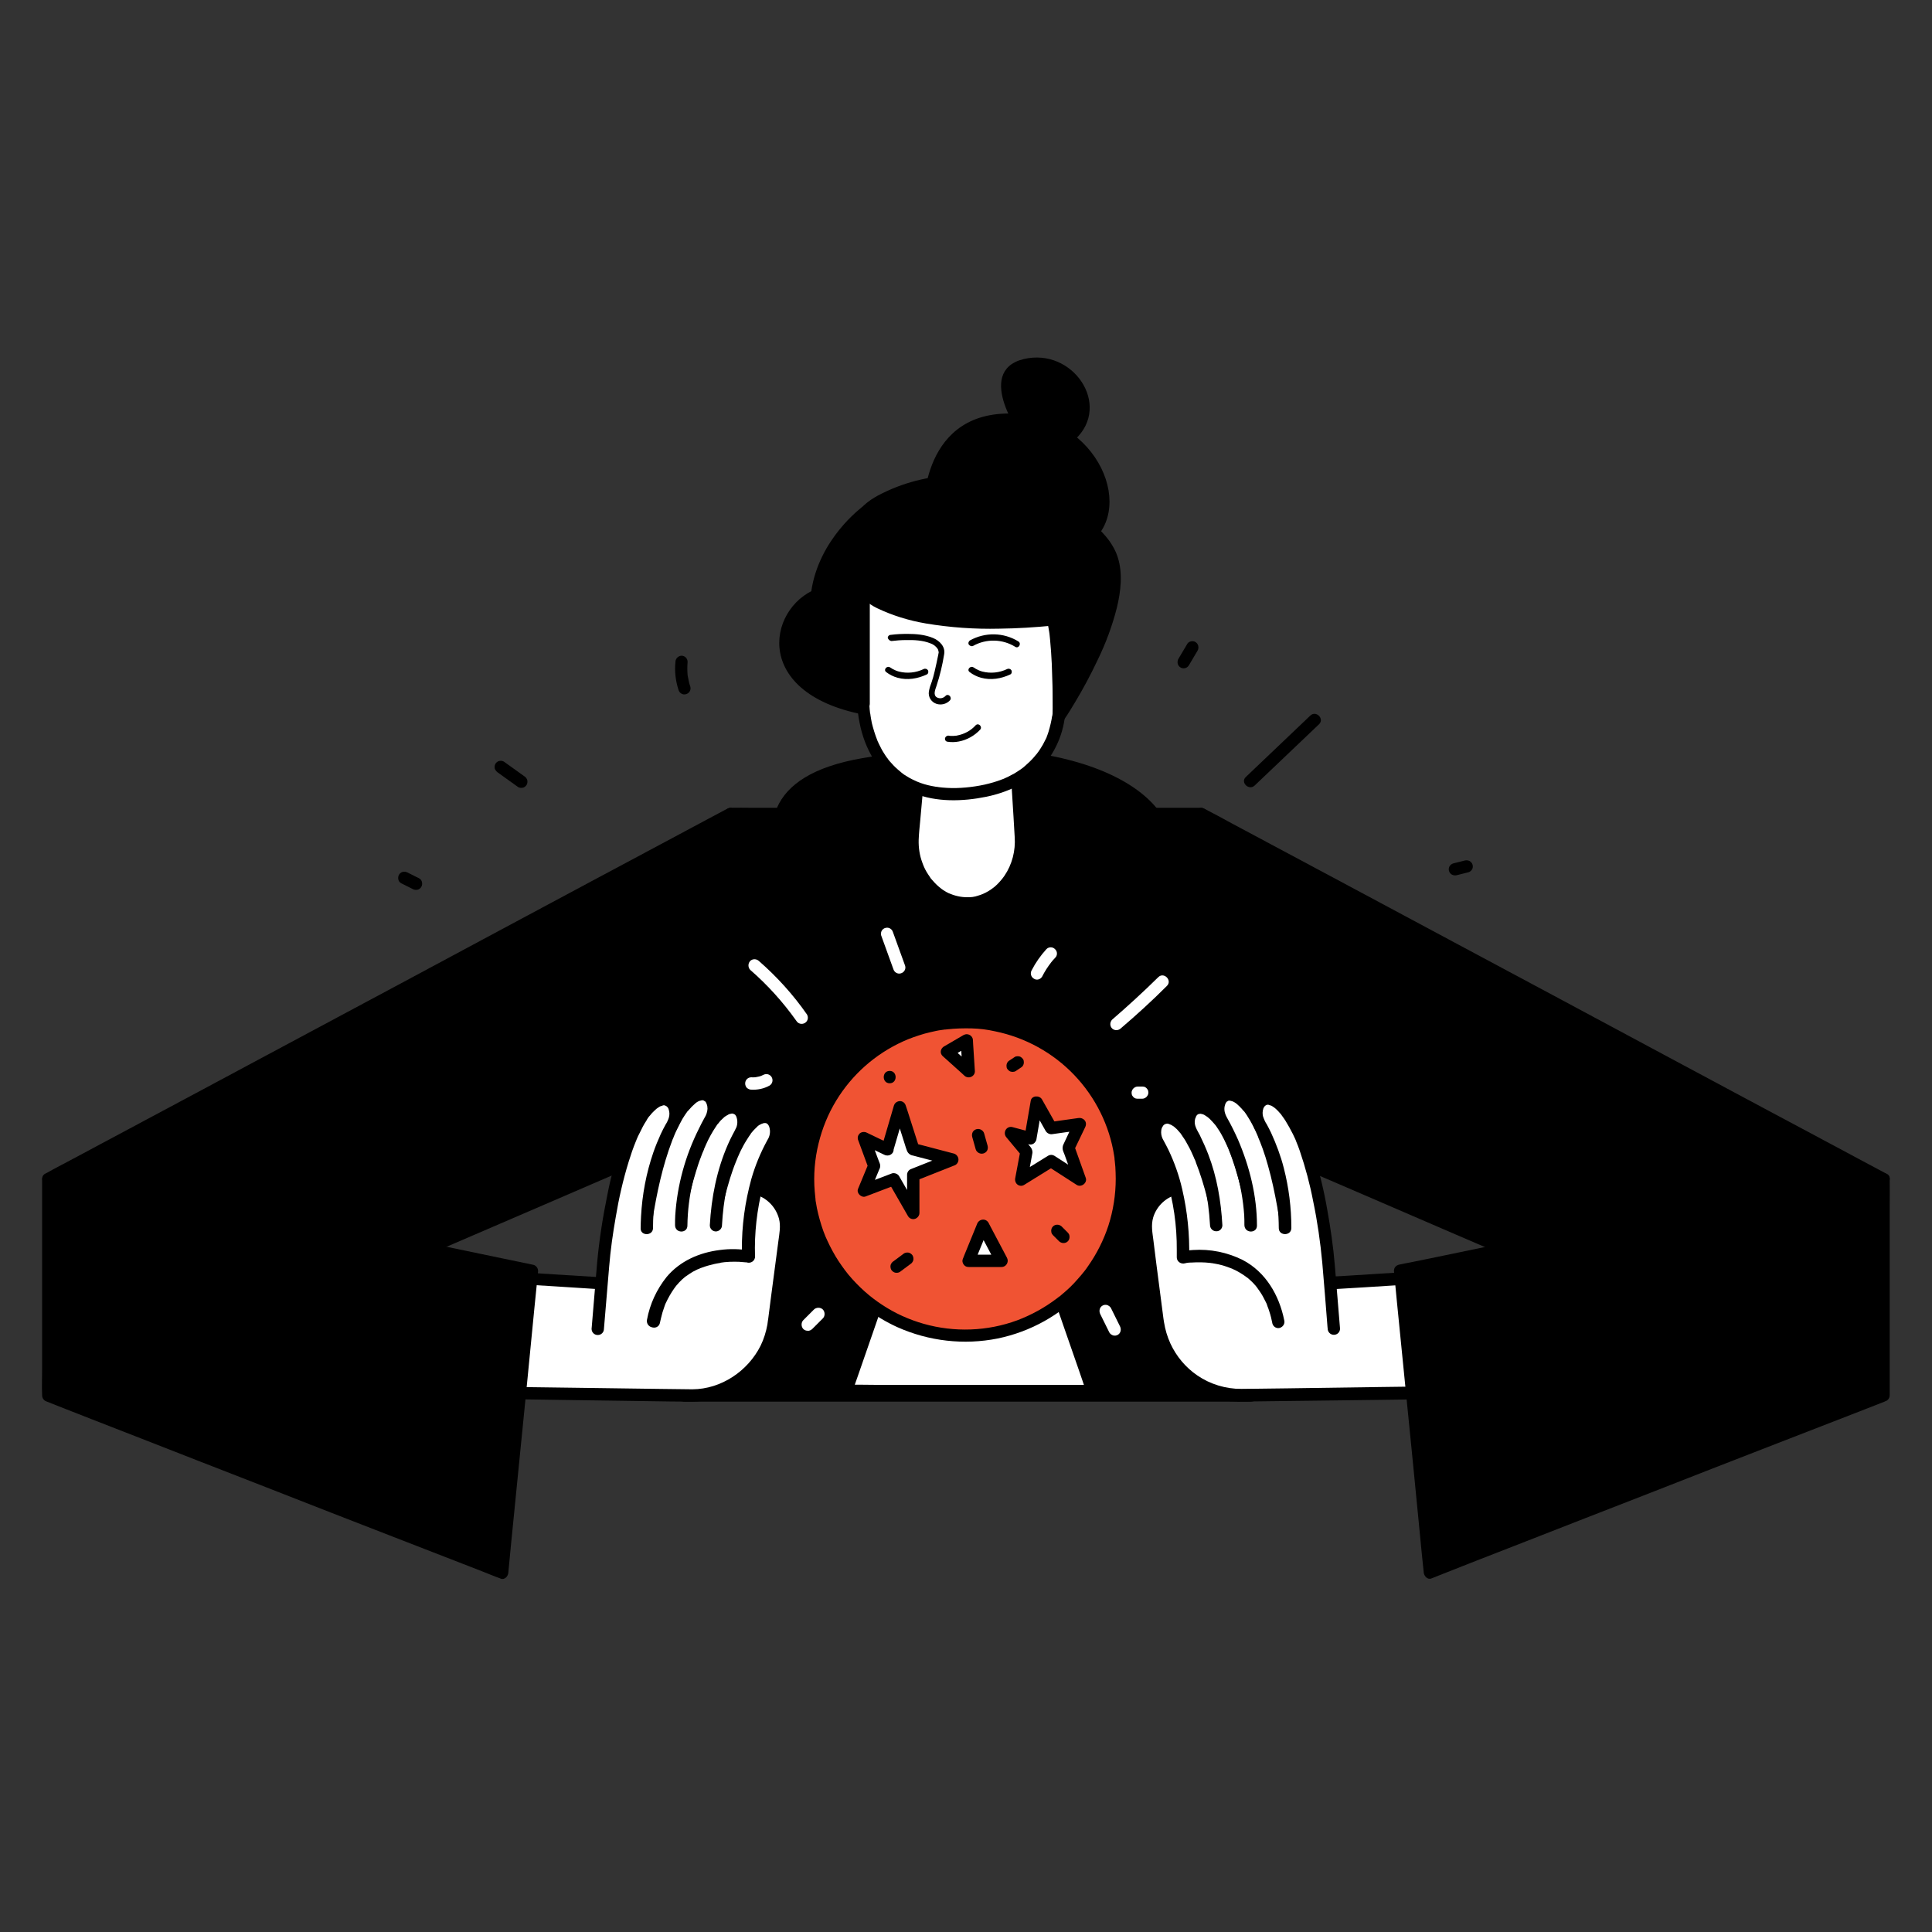 <?xml version="1.0" encoding="UTF-8"?> <svg xmlns="http://www.w3.org/2000/svg" xmlns:xlink="http://www.w3.org/1999/xlink" version="1.1" id="Layer_1" x="0px" y="0px" viewBox="0 0 1000 1000" style="enable-background:new 0 0 1000 1000;" xml:space="preserve"><rect x="0" y="0" width="1000" height="1000" fill="#333333" stroke="none"/> <style type="text/css"> .st0{stroke:#000000;stroke-width:2.131;stroke-miterlimit:10;} .st1{fill:#FFFFFF;} .st2{fill:#F05333;} </style> <path class="st0" d="M446.9,263.3c0,0-22.3,16.3-26,43.4c-24,11.7-29.8,57,38.4,63.9c9.1-73,0.5-100.7,0.5-100.7"></path> <path class="st0" d="M444.2,505.4c0,0-99.4-94.3,2.2-111.9s164.2,13.9,159.1,50.1s-69.2,73-69.2,73"></path> <path d="M631.3,719.6H354.3l24-298.4h243.5L631.3,719.6z"></path> <path d="M631.3,716.4H365.5c-3.6,0-7.2-0.2-10.8,0c-0.2,0-0.3,0-0.5,0l3.2,3.2l0.6-8l1.7-21.7l2.6-32.1l3.1-39.2l3.5-42.9l3.5-43.3 l3.2-40.3l2.7-34.1l2-24.5c0.3-3.9,0.7-7.8,0.9-11.7c0-0.2,0-0.3,0-0.5l-3.2,3.2h233.6c3.2,0,6.4,0.2,9.5,0c0.1,0,0.3,0,0.4,0 l-3.2-3.2l0.3,8l0.7,21.6l1,32.2l1.3,39l1.4,43l1.4,43.2l1.3,40.5l1.1,34l0.8,24.6c0.1,3.9,0.2,7.7,0.4,11.6c0,0.2,0,0.3,0,0.5 c0.1,4.1,6.5,4.1,6.4,0l-0.3-8l-0.7-21.6l-1-32.2l-1.3-39l-1.4-43l-1.4-43.2l-1.3-40.5l-1.1-34l-0.8-24.6c-0.1-3.9-0.2-7.7-0.4-11.6 c0-0.2,0-0.3,0-0.5c0-1.8-1.4-3.2-3.2-3.2H388.2c-3.2,0-6.4-0.1-9.5,0c-0.1,0-0.3,0-0.4,0c-1.7,0-3.2,1.4-3.2,3.2l-0.6,8l-1.7,21.7 l-2.6,32.1l-3.1,39.2l-3.5,42.9l-3.5,43.3l-3.2,40.3L354,683l-2,24.5c-0.3,3.9-0.7,7.8-0.9,11.7c0,0.2,0,0.3,0,0.5 c0,1.8,1.4,3.2,3.2,3.2h265.8c3.6,0,7.2,0.1,10.8,0c0.2,0,0.3,0,0.5,0C635.5,722.8,635.5,716.4,631.3,716.4L631.3,716.4z"></path> <path class="st1" d="M500.5,467.6c-16.7,0-29.7-16.4-28-35.3l3.2-35.1h50.6l2.2,36.1C529.7,451.9,516.8,467.6,500.5,467.6 L500.5,467.6z"></path> <path d="M500.5,464.4c-3.3,0-6.5-0.8-9.5-2.1c-0.8-0.4-1.6-0.8-2.3-1.3c-0.4-0.2-0.8-0.5-1.2-0.8c-0.2-0.1-0.3-0.2-0.5-0.4 c-0.1-0.1-0.8-0.6-0.4-0.3c-1.4-1.1-2.7-2.4-3.9-3.8c-0.2-0.2-0.8-0.9-0.8-0.9c0,0-0.5-0.6-0.6-0.9c-0.6-0.9-1.2-1.7-1.7-2.6 c-0.9-1.5-1.6-3.1-2.2-4.8c-1.4-3.7-2-7.7-1.9-11.7c0.1-3.3,0.5-6.7,0.8-10l1.5-16.6l1-11l-3.2,3.2h50.6l-3.2-3.2l1.6,25.7 c0.2,3.4,0.4,6.9,0.6,10.3c0.5,7.1-1.3,14.2-5.3,20.1c-1.1,1.6-2.4,3.1-3.8,4.5c-0.4,0.4-0.8,0.7-1.2,1.1c-0.2,0.1-0.3,0.3-0.5,0.4 c-0.1,0.1-0.2,0.2-0.4,0.3c0.2-0.1,0.2-0.1,0,0c-0.8,0.6-1.6,1.2-2.5,1.7c-1.7,1-3.5,1.8-5.3,2.3 C504.5,464.2,502.5,464.5,500.5,464.4c-4.1,0-4.1,6.4,0,6.4c8.4-0.1,16.4-3.8,22-10.1c5.8-6.6,9.1-15.1,9.3-23.9 c0.1-3.6-0.3-7.3-0.5-10.9l-1-17.1l-0.7-11.5c0-1.8-1.4-3.2-3.2-3.2h-50.6c-1.7,0-3.2,1.4-3.2,3.2l-2.4,26.8 c-0.3,3.4-0.7,6.8-0.9,10.1c-0.4,8.8,2.3,17.5,7.7,24.5c5.6,7.3,14.2,12.1,23.6,12.1C504.6,470.8,504.6,464.4,500.5,464.4 L500.5,464.4z"></path> <path class="st1" d="M710.7,562.2L899.6,651l-214,13.4c0,0,0,0,0,0l-31.9-60.6c0,0,0,0,0,0l-45.1,11.4c-11,2.8-17.7,13.8-15.1,24.9 v0l5.8,44.3c2.8,21.3,20.7,37.4,42.2,37.9l325.5-4.4l0,0l0.1-98.9L725,494.1"></path> <path d="M709.1,564.9l18.9,8.9l45,21.1l54.7,25.7l47,22.1l15.6,7.3c2.4,1.1,4.9,2.5,7.4,3.5c0.1,0,0.2,0.1,0.3,0.1l1.6-6l-21.3,1.3 l-51.1,3.2l-61.8,3.9l-53.5,3.4l-17.6,1.1c-2.8,0.2-5.7,0.1-8.4,0.5c-0.1,0-0.3,0-0.4,0l1.6,0.4l0,0l1.1,1.1L678,643l-17-32.4 c-1.4-2.7-2.7-5.5-4.3-8.1c-1.8-3-5.2-1.5-7.9-0.8l-33.8,8.5c-3.3,0.7-6.6,1.6-9.8,2.6c-9.1,3.5-15.2,12.2-15.4,21.9 c0,1,0,2.1,0.2,3.1c0.1,0.6,0.2,1.3,0.3,1.9c0.2,0.9,0.2,1.6,0.1,0.2c0,0.3,0.1,0.5,0.1,0.8l0.7,5l2.3,17.6l2.2,16.8 c0.6,4.6,1.2,9.2,2.7,13.7c6.1,17.6,22.1,30,40.6,31.5c2.7,0.2,5.3,0.1,8,0.1l16-0.2l24.7-0.3l31.5-0.4l36-0.5l38.5-0.5l39.3-0.5 l37.6-0.5l34.1-0.5l28.6-0.4l21.1-0.3l11.4-0.2c0.5,0,2.5,0.2,0.6-0.1c2,0.3,4-0.8,4-3.1l0-33.5l0.1-53.2l0-12.2 c0-1.1-0.6-2.2-1.6-2.8l-6.5-3.3l-17.6-9.1l-26-13.4L886.8,574L852,556l-35.2-18.2L784.1,521l-27.7-14.3l-19.9-10.3 c-3.1-1.6-6.3-3.3-9.4-4.9c-0.1-0.1-0.3-0.1-0.4-0.2c-3.7-1.9-6.9,3.6-3.2,5.5l6.5,3.3l17.6,9.1l26,13.4l31.8,16.4l34.9,18 l35.2,18.2l32.7,16.8l27.7,14.3l19.9,10.3c3.1,1.6,6.2,3.5,9.4,4.9c0.1,0.1,0.3,0.1,0.4,0.2l-1.6-2.8l0,33.5l-0.1,53.2l0,12.2l4-3.1 c-1.7-0.2-3.5-0.2-5.2-0.1l-12.3,0.2l-43.8,0.6l-60.7,0.8l-67.1,0.9l-63.2,0.8l-48.9,0.7l-24.2,0.3c-8.1,0-16.1-2.4-22.8-7 c-6-4.1-10.8-9.8-13.9-16.5c-1.6-3.5-2.7-7.2-3.3-11c-0.1-0.2-0.1-0.4-0.1-0.6c-0.1-0.4-0.1-0.8-0.2-1.3l-3.7-28.5L597,642 c-0.5-4-1.3-7.8-0.1-11.9c1.8-5.9,6.7-10.5,12.7-11.9c2.9-0.7,5.8-1.5,8.6-2.2l30-7.6l6.3-1.6l-2.5-0.3l0,0l-1.1-1.1l11.5,21.8 l17.4,33.1l2.3,4.3c0.6,1.1,1,2.2,2.3,2.7c1.2,0.3,2.4,0.3,3.7,0.1l18.3-1.1l31.5-2l39.2-2.5l41.1-2.6l37.8-2.4l28.8-1.8 c4.7-0.3,9.5-0.5,14.2-0.9c0.2,0,0.4,0,0.6,0c2.9-0.2,4.7-4.5,1.6-6l-18.9-8.9l-45-21.1l-54.7-25.7l-47-22.1 c-7.7-3.6-15.3-7.3-23-10.8c-0.1,0-0.2-0.1-0.3-0.1c-1.5-0.8-3.5-0.3-4.4,1.1C707.1,562.1,707.6,564,709.1,564.9L709.1,564.9z"></path> <path d="M621.7,421.3L975,610.4l-100.2,77.3L553.1,549.1"></path> <path d="M620.1,424l9.4,5l25.8,13.8l38,20.3l46.3,24.8l50.9,27.3l51.2,27.4l47.8,25.6l40.4,21.6l29,15.5c4.6,2.4,9.1,5.2,13.8,7.4 c0.2,0.1,0.4,0.2,0.6,0.3v-5.5l-34,26.2l-53.8,41.5l-12.4,9.6h3.2l-8.6-3.7l-23.4-10.1l-34.6-14.9L767.6,638l-46.2-19.9L674.6,598 l-43.5-18.7l-36.8-15.8L567.9,552c-4.2-1.8-8.4-3.6-12.6-5.4c-0.2-0.1-0.4-0.2-0.5-0.2c-1.5-0.8-3.4-0.3-4.4,1.1 c-0.8,1.3-0.4,3.7,1.1,4.4l8.6,3.7l23.4,10.1l34.6,14.9l42.2,18.2l46.2,19.9l46.8,20.2l43.5,18.7l36.8,15.8l26.5,11.4 c4.2,1.8,8.4,3.6,12.6,5.4c0.2,0.1,0.4,0.2,0.5,0.2c1,0.6,2.2,0.6,3.2,0l34-26.2l53.8-41.5l12.4-9.6c1.8-1.4,2.3-4.3,0-5.5l-9.4-5 l-25.8-13.8l-38-20.3l-46.3-24.8l-50.9-27.3l-51.2-27.4l-47.8-25.6l-40.4-21.6l-29-15.5c-4.6-2.5-9.1-5-13.8-7.4 c-0.2-0.1-0.4-0.2-0.6-0.3C619.7,416.6,616.5,422.1,620.1,424L620.1,424z"></path> <path class="st1" d="M661.6,684.1c-8.3-41.4-49.2-33.4-49.2-33.4c0.3-14.2-1.3-38.7-12.9-59.1c-1.4-2.4-1.9-5.3-1.3-8 c2.7-11.1,21.1-8,32.2,46.5"></path> <path d="M664.7,683.3c-2.6-12.9-9.6-25-21.6-31.2c-7.9-3.9-16.7-5.7-25.6-5.1c-2,0.1-4,0.3-6,0.7l4,3.1c0.3-11.9-0.9-23.7-3.6-35.3 c-1.6-7-4-13.8-7.1-20.3c-0.8-1.6-1.6-3.2-2.5-4.8c-0.8-1.3-1.3-2.8-1.3-4.3c0-0.8,0.1-1.6,0.4-2.3c0.1-0.2,0.1-0.4,0.2-0.5 c0.1-0.3-0.4,0.8,0,0.1c0.2-0.3,0.4-0.6,0.6-1c0.4-0.6-0.5,0.5-0.1,0.2c0.1-0.1,0.2-0.3,0.4-0.4c0.1-0.1,0.2-0.2,0.4-0.3 c0.3-0.3-0.5,0.4-0.4,0.3c0.1,0,0.2-0.1,0.2-0.2c0.1-0.1,0.3-0.2,0.4-0.2c0.6-0.3,0.1,0-0.2,0.1c0.3-0.1,0.7-0.2,1-0.3 c0.3-0.1-1,0-0.3,0c0.2,0,0.4,0,0.5,0c0.2,0,0.3,0,0.5,0c-0.1,0-1-0.2-0.5-0.1c0.1,0,0.2,0,0.3,0.1c0.4,0.1,0.8,0.2,1.2,0.4 c0.6,0.2-0.8-0.4,0,0c0.2,0.1,0.4,0.2,0.7,0.3c0.4,0.3,0.9,0.5,1.3,0.8c0.7,0.5-0.5-0.5,0.1,0.1c0.2,0.2,0.5,0.4,0.7,0.6 c0.5,0.4,1,0.9,1.4,1.4c0.5,0.5,0.9,1.1,1.4,1.6c0.1,0.1,0.5,0.6,0.1,0.2c-0.3-0.4,0.1,0.1,0.1,0.2c0.3,0.3,0.5,0.7,0.7,1 c1.1,1.5,2.1,3.2,2.9,4.8c1.1,1.9,2,3.9,2.9,6c0.1,0.3,0.2,0.5,0.3,0.8c0.1,0.3,0,0,0-0.1c0.1,0.1,0.1,0.3,0.2,0.4 c0.3,0.6,0.5,1.2,0.7,1.9c0.5,1.3,1,2.6,1.5,4c2.2,6.3,4,12.7,5.4,19.2c0.4,1.9,0.8,3.8,1.2,5.7c0.5,1.7,2.2,2.7,3.9,2.2 c1.7-0.5,2.7-2.2,2.2-3.9c-2.6-12.7-5.9-25.5-11.7-37.1c-2.9-5.7-6.8-12.3-12.7-15.4c-3.9-2.1-8.8-2-11.7,1.6c-2.4,3-3.2,7-2.3,10.7 c0.5,1.9,1.3,3.7,2.3,5.4c0.9,1.6,1.7,3.3,2.5,5c1.5,3.3,2.8,6.6,3.9,10.1c3.8,12.2,5.6,24.9,5.5,37.7c0,1.2,0,2.4,0,3.6 c0,1.8,1.5,3.2,3.3,3.2c0.3,0,0.5,0,0.8-0.1c0.4-0.1,0.7-0.1,1.1-0.2c0.3,0-1,0.1-0.2,0c0.2,0,0.5-0.1,0.7-0.1 c0.6-0.1,1.1-0.1,1.7-0.1c3.3-0.2,6.7-0.2,10,0.2c0.2,0,0.5,0.1,0.7,0.1c0.4,0.1-0.8-0.1,0.1,0c0.6,0.1,1.1,0.2,1.7,0.3 c1.1,0.2,2.2,0.4,3.2,0.7c1.1,0.3,2.1,0.6,3.2,1c0.5,0.2,1,0.4,1.6,0.6c0.3,0.1,0.5,0.2,0.8,0.3c0.4,0.2-0.6-0.3-0.2-0.1 c0.2,0.1,0.4,0.2,0.6,0.3c2.3,1,4.4,2.3,6.4,3.7c0.2,0.2,0.5,0.4,0.7,0.5c-0.6-0.4,0.1,0.1,0.3,0.2c0.5,0.4,1,0.9,1.5,1.3 c1,0.9,2,1.9,2.9,3c0.2,0.3,0.5,0.6,0.7,0.9c0.1,0.1,0.2,0.3,0.3,0.4c-0.5-0.6,0.1,0.1,0.1,0.2c0.5,0.6,0.9,1.3,1.4,2 c1,1.5,1.8,3.1,2.6,4.7c0.2,0.4,0.4,0.8,0.6,1.2c0.2,0.5-0.2-0.4,0,0.1c0.1,0.3,0.2,0.6,0.3,0.9c0.4,0.9,0.7,1.9,1,2.8 c0.7,2.1,1.2,4.2,1.6,6.3c0.5,1.7,2.2,2.7,3.9,2.2C664.2,686.7,665.2,685,664.7,683.3L664.7,683.3z"></path> <path class="st1" d="M629.5,634.2c-0.8-14-3.8-32.1-12.7-47.8c-1.4-2.4-1.9-5.3-1.3-8c2.7-11.1,21.1-8,32.2,46.5"></path> <path d="M632.7,634.2c-0.7-12.5-2.8-25-7.3-36.7c-1.3-3.4-2.8-6.7-4.4-10c-1.3-2.5-3.1-5-2.5-7.9c0.1-0.5,0.2-0.9,0.4-1.3 c0.2-0.6,0.4-0.3-0.1,0.2c0.1-0.2,0.2-0.3,0.2-0.5c0.1-0.3,0.3-0.5,0.5-0.8c0.4-0.6-0.6,0.6-0.1,0.2c0.1-0.1,0.2-0.2,0.3-0.4 c0.1-0.1,0.2-0.2,0.4-0.3c0.4-0.4-0.8,0.5-0.2,0.2c0.3-0.1,0.6-0.3,0.8-0.5c-0.4,0.5-0.9,0.3-0.3,0.2c0.2,0,0.3-0.1,0.5-0.1 c0.1,0,0.3,0,0.4-0.1c-0.6,0.4-0.9,0.1-0.5,0.1c0.1,0,0.2,0,0.3,0c0.2,0,0.3,0,0.5,0c0.6,0,0.4,0.3-0.3-0.1c0.4,0.1,0.7,0.2,1.1,0.3 c0.2,0.1,0.4,0.1,0.6,0.2c0.6,0.2-0.8-0.4-0.2-0.1c0.4,0.2,0.8,0.4,1.2,0.7c0.2,0.1,0.4,0.3,0.6,0.4c0.1,0.1,0.2,0.2,0.3,0.2 c0.5,0.4-0.3-0.1-0.2-0.2c0,0,1.2,1,1.3,1.1c0.9,0.9,1.8,1.8,2.6,2.8c0.5,0.7-0.3-0.4,0.2,0.2c0.2,0.3,0.5,0.6,0.7,0.9 c0.5,0.7,0.9,1.4,1.4,2.1c1,1.5,1.8,3.1,2.7,4.8c0.5,1,1,2.1,1.5,3.2c0.3,0.6,0.5,1.2,0.8,1.8c-0.3-0.6,0.1,0.3,0.1,0.3 c0.1,0.3,0.2,0.6,0.3,0.8c1.1,2.7,2,5.4,2.9,8.2c2.2,7.1,4.1,14.3,5.5,21.6c0.5,1.7,2.2,2.7,3.9,2.2c1.7-0.5,2.7-2.2,2.2-3.9 c0,0,0,0,0,0c-2.5-12.1-5.6-24.1-10.8-35.3c-2.8-6-6.4-12.2-11.9-16.2c-3.2-2.4-7.8-3.5-11.4-1.2c-1.8,1.2-3.1,2.9-3.8,4.9 c-0.7,1.8-1,3.6-0.8,5.5c0.3,4,2.5,7.2,4.2,10.6c6.4,13,9.2,27.6,10,41.8c0,1.7,1.4,3.2,3.2,3.2 C631.3,637.4,632.7,635.9,632.7,634.2L632.7,634.2z"></path> <path class="st1" d="M647.4,634.4c0-16.3-4.7-36.1-15.3-54.6c-1.4-2.4-1.9-5.3-1.3-8c2.9-11.9,23.7-7.6,34.3,58.4"></path> <path d="M650.6,634.4c0-15.3-3.8-30.5-9.8-44.5c-1.7-3.8-3.5-7.5-5.6-11.2c-1.3-2.3-1.9-4.5-1.1-6.9c0.1-0.2,0.1-0.3,0.2-0.5 c0.1-0.5-0.4,0.7-0.2,0.4c0-0.1,0.1-0.2,0.1-0.3c0.2-0.3,0.3-0.6,0.5-0.9c0.4-0.6-0.4,0.4-0.1,0.2c0.1-0.1,0.2-0.3,0.3-0.4 c0.1-0.1,0.2-0.2,0.3-0.3c0.5-0.5-0.7,0.4-0.2,0.2c0.3-0.1,0.6-0.3,0.8-0.5c-0.1,0.1-0.9,0.3-0.2,0.1c0.2,0,0.3-0.1,0.5-0.1 c0.9-0.2,1.5-1,1.3-1.9c-0.2-0.9-1-1.5-1.9-1.3s-1.5,1-1.3,1.9c0.1,0.8,0.8,1.3,1.6,1.3c0.2,0,0.3,0,0.5,0c0.2,0,0.3,0,0.5,0 c0.8,0-0.7-0.2-0.2,0c0.4,0.1,0.8,0.2,1.2,0.3c0.2,0.1,0.9,0.3,0.2,0.1c-0.7-0.3,0.1,0.1,0.3,0.1c0.4,0.2,0.8,0.4,1.2,0.7 c0.2,0.1,0.4,0.3,0.7,0.5c0.4,0.3-0.2-0.1-0.3-0.2c0,0.1,0.3,0.2,0.4,0.3c0.9,0.8,1.8,1.7,2.6,2.6c0.2,0.3,0.4,0.5,0.7,0.8 c0.1,0.1,0.2,0.3,0.4,0.4c0.3,0.3-0.5-0.6,0,0c0.5,0.6,0.9,1.3,1.4,2c2.2,3.4,4.1,7,5.6,10.7c0.1,0.1,0.1,0.2,0.1,0.3 c0.1,0.2,0.2,0.5,0.3,0.8c0.3,0.6,0.5,1.3,0.8,1.9c0.5,1.2,0.9,2.5,1.4,3.7c1,2.8,1.9,5.7,2.7,8.6c2,7,3.5,14.2,4.8,21.4 c0.4,2.1,0.7,4.2,1.1,6.2c0.3,1.7,2.4,2.7,3.9,2.2c1.7-0.5,2.7-2.2,2.2-3.9c-2.3-14-5.2-28-10.4-41.2c-2.9-7.2-6.4-15-12.2-20.4 c-3.4-3.2-8.3-5.7-12.9-3.5c-1.7,0.8-3.1,2.2-3.9,3.8c-0.5,1-0.9,2.1-1.2,3.2c-0.5,2.2-0.4,4.5,0.2,6.6c0.7,2.1,1.7,4.2,2.9,6.1 c7.6,13.9,12.1,29.4,13.2,45.2c0.1,1.7,0.1,3.4,0.1,5.1C644.2,638.5,650.6,638.5,650.6,634.4L650.6,634.4z"></path> <path class="st1" d="M665.2,635.6c0-13-2.2-34.3-13.3-53.8c-1.4-2.4-1.9-5.2-1.3-7.9c3.1-13.2,27.9-7,37.1,79.2l2.9,34.6"></path> <path d="M668.4,635.6c0-10.5-1.3-20.9-3.9-31c-1.6-6.3-3.9-12.4-6.6-18.3c-0.7-1.4-1.4-2.9-2.2-4.3c-0.9-1.3-1.5-2.8-2-4.3 c-0.3-1.3-0.2-2.7,0.2-3.9c0-0.1,0.1-0.2,0.1-0.3c0.2-0.6-0.3,0.7-0.2,0.4c0.1-0.2,0.2-0.5,0.4-0.7c0.1-0.2,0.2-0.4,0.3-0.5 c0.3-0.6-0.7,0.7,0,0c0.1-0.1,0.3-0.3,0.4-0.4c0.6-0.6-0.7,0.4,0,0c0.2-0.1,0.3-0.2,0.5-0.3c0.7-0.4-0.9,0.2-0.1,0 c0.2-0.1,0.4-0.1,0.6-0.2c0.7-0.2-1,0-0.1,0c0.2,0,0.5,0,0.7,0c0.9,0-0.8-0.2,0,0c0.5,0.2,1,0.4,1.6,0.5c-0.8-0.1-0.7-0.3-0.3-0.1 c0.1,0.1,0.3,0.1,0.4,0.2c0.3,0.2,0.6,0.3,0.8,0.5c0.3,0.2,0.6,0.4,0.9,0.6c0.5,0.4-0.7-0.6-0.2-0.1c0.2,0.1,0.3,0.3,0.5,0.4 c0.6,0.5,1.2,1.1,1.8,1.8c0.3,0.3,0.6,0.7,0.9,1c0.1,0.2,0.3,0.3,0.4,0.5c0.1,0.1,0.1,0.2,0.2,0.3c0.4,0.5-0.4-0.6-0.1-0.1 c0.7,0.9,1.3,1.8,1.9,2.7c1.4,2.3,2.7,4.6,3.9,7c0.3,0.6,0.6,1.3,0.9,1.9c0.2,0.4,0.3,0.7,0.5,1.1c0.1,0.2,0.3,0.7,0,0 c0.1,0.3,0.2,0.6,0.3,0.8c0.7,1.6,1.3,3.3,1.9,5c2.9,8.5,5.2,17.1,6.9,26c2.2,10.5,3.7,21.1,4.7,31.7c1,11.1,1.8,22.1,2.7,33.2 l0.1,1c0,1.7,1.4,3.2,3.2,3.2c1.8,0,3.2-1.4,3.2-3.2l-2.7-32.8c-0.8-9.6-2.2-19.2-3.9-28.7c-1.7-9.8-4-19.4-7-28.9 c-2-6.5-4.7-12.8-8-18.7c-2-3.8-4.8-7.1-8-9.9c-2.4-1.9-5.3-3.5-8.5-3.2c-2.9,0.3-5.5,1.9-6.9,4.5c-1.2,2.1-1.7,4.5-1.6,7 c0.3,3.7,2.1,6.6,3.7,9.8c1.5,2.9,2.9,6,4.1,9.1c4,10.7,6.3,22,6.9,33.4c0.1,2.2,0.2,4.3,0.2,6.5C662,639.8,668.4,639.8,668.4,635.6 L668.4,635.6z"></path> <path class="st1" d="M437.9,719.9l31.8-91.9h63.7l31.8,91.9H437.9z"></path> <path d="M441,720.8l3.2-9.1l7.6-21.9l9.2-26.6l8-23c1.3-3.7,2.8-7.4,3.9-11.2c0-0.1,0-0.1,0.1-0.2l-3.1,2.3h63.7l-3.1-2.3l3.2,9.1 l7.6,21.9l9.2,26.6l8,23l2.6,7.6c0.4,1.2,0.7,2.4,1.2,3.6c0,0,0,0.1,0.1,0.2l3.1-4H453.6c-5.2,0-10.3-0.2-15.5,0c-0.1,0-0.1,0-0.2,0 c-4.1,0-4.1,6.4,0,6.4h111.6c5.2,0,10.3,0.2,15.5,0c0.1,0,0.1,0,0.2,0c1.8,0,3.2-1.5,3.2-3.3c0-0.3,0-0.5-0.1-0.8l-3.2-9.1 l-7.6-21.9l-9.2-26.6l-8-23c-1.3-3.7-2.5-7.5-3.9-11.2c0-0.1,0-0.1-0.1-0.2c-0.4-1.4-1.7-2.3-3.1-2.3h-63.7c-1.4,0-2.7,1-3.1,2.3 l-3.2,9.1l-7.6,21.9l-9.2,26.6l-8,23c-1.3,3.7-2.8,7.4-3.9,11.2c0,0.1,0,0.1-0.1,0.2c-0.5,1.7,0.5,3.5,2.2,3.9 S440.5,722.5,441,720.8C441,720.8,441,720.8,441,720.8L441,720.8z"></path> <path d="M354.3,725.5h281.2c3.8,0,7.6,0.1,11.4,0c0.2,0,0.3,0,0.5,0c4.1,0,4.1-6.4,0-6.4H366.2c-3.8,0-7.6-0.1-11.4,0 c-0.2,0-0.3,0-0.5,0C350.2,719.1,350.2,725.5,354.3,725.5L354.3,725.5z"></path> <path class="st1" d="M447,364.3V304h101.2v60.2c0,0,2.8,42.2-48.5,46.4C447,414.9,447,364.3,447,364.3z"></path> <path d="M450.2,364.3V304l-3.2,3.2h97.1c1.3,0,2.6,0.1,4,0c0.1,0,0.1,0,0.2,0L545,304v42.5c0,5.8-0.1,11.6,0,17.5c0,0.6,0,1.1,0,1.7 c0,0.8,0,1.5-0.1,2.3c0,0.5-0.1,1-0.1,1.5c0,0.3-0.1,0.5-0.1,0.8c0,0.1,0,0.3-0.1,0.4c0,0.4,0.1-0.9,0-0.2c-0.4,2.8-1.1,5.6-1.9,8.3 c-0.3,0.8-0.5,1.6-0.8,2.3c-0.1,0.2-0.2,0.4-0.2,0.6c-0.2,0.5,0.3-0.7,0,0c-0.2,0.4-0.4,0.8-0.6,1.2c-0.8,1.7-1.7,3.3-2.7,4.8 c-0.5,0.8-1.1,1.6-1.7,2.4c-0.1,0.2-0.6,0.8-0.1,0.1c-0.2,0.2-0.3,0.4-0.5,0.6c-0.3,0.4-0.7,0.8-1,1.2c-1.4,1.6-3,3.1-4.6,4.5 c-0.2,0.2-0.4,0.3-0.6,0.5c-0.6,0.5,0.3-0.2-0.2,0.2c-0.5,0.4-1,0.7-1.5,1.1c-1,0.7-2,1.3-3.1,2c-1.1,0.6-2.3,1.2-3.4,1.8 c-0.6,0.3-1.2,0.5-1.8,0.8c-0.3,0.1,0.1,0,0.1,0c-0.2,0.1-0.4,0.1-0.5,0.2c-0.4,0.1-0.7,0.3-1.1,0.4c-2.8,1.1-5.7,1.9-8.7,2.6 c-3.2,0.7-6.5,1.2-9.8,1.5c-3.3,0.3-6.6,0.4-9.8,0.2c-1.5-0.1-3-0.2-4.4-0.4c-0.4,0,0.1,0,0.1,0c-0.2,0-0.4-0.1-0.6-0.1 c-0.3,0-0.6-0.1-0.9-0.1c-0.7-0.1-1.5-0.3-2.2-0.4c-2.5-0.5-4.9-1.2-7.3-2.2c-0.2-0.1-0.5-0.2-0.7-0.3c0.8,0.3-0.2-0.1-0.4-0.2 c-0.5-0.2-1-0.5-1.5-0.7c-1-0.5-2.1-1.1-3-1.7c-0.9-0.5-1.8-1.1-2.6-1.8c-0.1-0.1-0.9-0.7-0.2-0.2c-0.2-0.1-0.3-0.3-0.5-0.4 c-0.4-0.4-0.9-0.7-1.3-1.1c-1.5-1.3-2.9-2.8-4.2-4.3c-0.1-0.2-0.3-0.3-0.4-0.5c-0.1-0.1-0.6-0.7-0.2-0.3c0.3,0.4-0.2-0.2-0.2-0.3 c-0.2-0.2-0.3-0.4-0.5-0.6c-0.6-0.8-1.1-1.6-1.6-2.4c-1-1.5-1.8-3.2-2.6-4.8c-0.2-0.4-0.3-0.7-0.5-1.1c-0.1-0.2-0.2-0.4-0.3-0.6 c0.4,0.9,0.1,0.2,0-0.1c-0.3-0.8-0.6-1.6-0.9-2.4c-0.5-1.5-1-3-1.4-4.5c-0.4-1.3-0.7-2.7-0.9-4c-0.1-0.6-0.2-1.2-0.3-1.8 c0-0.3-0.1-0.6-0.1-0.8c0-0.1,0-0.3-0.1-0.4c-0.1-0.6,0.1,0.9,0,0.3c-0.2-1.5-0.3-3-0.4-4.5C450.2,364.7,450.2,364.5,450.2,364.3 c0-4.1-6.4-4.1-6.4,0c0.1,3.3,0.4,6.5,1.1,9.7c1.3,6.8,3.7,13.3,7.4,19.2c4.9,7.8,12.1,13.8,20.6,17.3c11.7,4.8,25.3,4.4,37.6,1.9 c10.7-2.2,21.1-6.9,28.6-15c8.1-9,12.6-20.6,12.4-32.7c-0.1-3.6,0-7.3,0-10.9V304c0-1.8-1.4-3.2-3.2-3.2h-88.7 c-4.1,0-8.2-0.1-12.3,0c-0.1,0-0.1,0-0.2,0c-1.8,0-3.2,1.4-3.2,3.2v60.2C443.8,368.4,450.2,368.4,450.2,364.3L450.2,364.3z"></path> <path d="M975,610.4v111.9l-235,91.6l-15.5-156.1l154.5-32"></path> <path d="M971.8,610.4v107.3c0,1.5-0.1,3,0,4.4c0,0.1,0,0.1,0,0.2l2.3-3.1l-6.3,2.5l-17,6.7l-25.4,9.9l-30.7,12l-33.9,13.2l-34,13.3 l-31.9,12.4l-26.8,10.4l-19.3,7.5c-3,1.2-6.2,2.3-9.2,3.6c-0.1,0.1-0.3,0.1-0.4,0.2l4,3.1l-1.5-15.6l-3.7-37.2l-4.5-45.2l-3.8-38.9 l-1.3-12.9c-0.2-2-0.3-4.1-0.6-6.1c0-0.1,0-0.2,0-0.3l-2.3,3.1l15.4-3.2l37-7.7l44.5-9.2l38.6-8c6.2-1.3,12.5-2.3,18.7-3.9 c0.1,0,0.2,0,0.3-0.1c1.7-0.5,2.7-2.2,2.2-3.9c-0.5-1.7-2.2-2.7-3.9-2.2l-15.4,3.2l-37,7.7l-44.5,9.2l-38.6,8l-12.7,2.6 c-2,0.4-4,0.7-6,1.2c-0.1,0-0.2,0-0.3,0.1c-1.4,0.4-2.3,1.6-2.3,3.1l1.5,15.6l3.7,37.2l4.5,45.2l3.8,38.9c0.6,6.3,1.2,12.6,1.9,18.9 c0,0.1,0,0.2,0,0.3c0.2,1.8,1.9,3.9,4,3.1l6.3-2.5l17-6.7l25.4-9.9l30.7-12l33.9-13.2l34-13.3l31.9-12.4l26.8-10.4l19.3-7.5 c3.1-1.2,6.1-2.4,9.2-3.6c0.1-0.1,0.3-0.1,0.4-0.2c1.4-0.4,2.3-1.7,2.3-3.1v-98.1c0-4.5,0.1-9.1,0-13.6c0-0.1,0-0.1,0-0.2 C978.2,606.3,971.8,606.3,971.8,610.4L971.8,610.4z"></path> <path class="st1" d="M289.3,562.2L100.4,651l214,13.4c0,0,0,0,0,0l31.9-60.6c0,0,0,0,0,0l45.1,11.4c11,2.8,17.7,13.8,15.1,24.9v0 l-5.8,44.3c-2.8,21.3-20.7,37.4-42.2,37.9L33,717.9l0,0L32.9,619L275,494.1"></path> <path d="M287.6,559.4l-18.9,8.9l-45,21.1l-54.7,25.7l-47,22.1l-15.6,7.3c-2.4,1.2-5,2.2-7.4,3.5c-0.1,0.1-0.2,0.1-0.3,0.1 c-3.1,1.5-1.3,5.8,1.6,6l9.8,0.6l25.8,1.6l36,2.3l41,2.6l40.2,2.5l33.9,2.1l21.9,1.4c1.6,0.1,3.2,0.3,4.8,0.3c2.1,0.1,3.2-1.3,4.1-3 l15-28.6l15.2-29l0.9-1.6l-1.1,1.1l0,0l-2.5,0.3c15,3.8,30,7.4,45,11.4c6.3,1.6,11.2,6.4,12.9,12.7c1,3.9,0.2,7.6-0.3,11.5 l-3.8,28.8l-1.5,11.7c-0.1,0.4-0.1,0.8-0.2,1.2c0,0.1,0,0.2,0,0.3c0.1-0.8-0.2,1-0.2,1.3c-0.7,3.8-1.8,7.4-3.5,10.9 c-6.6,13.2-20.4,22.5-35.3,22.6c-5.6,0-11.2-0.2-16.8-0.2l-44-0.6l-60.7-0.8l-66.9-0.9l-63-0.8l-48.9-0.7L34,714.7 c-0.6,0-1.2,0-1.8,0.1l4,3.1l0-33.5l-0.1-53.2l0-12.2l-1.6,2.8l6.5-3.3l17.6-9.1l26-13.4l31.8-16.4l34.9-18l35.2-18.2l32.7-16.8 l27.7-14.3l19.9-10.3c3.1-1.6,6.4-3.1,9.4-4.9c0.1-0.1,0.3-0.1,0.4-0.2c3.7-1.9,0.4-7.4-3.2-5.5l-6.5,3.3l-17.6,9.1l-26,13.4 l-31.8,16.4l-34.9,18l-35.2,18.2l-32.7,16.8l-27.7,14.3l-19.9,10.3c-3.1,1.6-6.4,3.1-9.4,4.9c-0.1,0.1-0.3,0.1-0.4,0.2 c-1,0.6-1.6,1.6-1.6,2.8l0,33.5l0.1,53.2l0,12.2c0,2.3,2,3.4,4,3.1c-1.8,0.3,0.2,0.1,0.7,0.1l4.4,0.1l16.6,0.2l25.1,0.3l31.7,0.4 l36.3,0.5l38.6,0.5l39.1,0.5l37.5,0.5l34,0.5l28.2,0.4l20.5,0.3l10.8,0.1c20.3,0.1,38.4-13,44.6-32.4c1.2-4.4,2.1-8.8,2.5-13.3 l4.5-34.5c0.2-1.5,0.4-3.1,0.6-4.6c0.2-1.2,0.1,0.2,0,0.2c0.4-0.1,0.5-3.1,0.6-3.5c0.1-1.2,0.1-2.4,0.1-3.6c-0.7-9.6-7-18-16.1-21.2 c-3.1-1.1-6.3-1.7-9.5-2.5l-17.8-4.5l-16-4c-2.7-0.7-5.8-2.1-7.6,1c-4.4,7.8-8.3,15.9-12.5,23.8l-16.2,30.9l-2.9,5.5l1.1-1.1l0,0 l1.6-0.4l-21.3-1.3l-51.1-3.2l-61.8-3.9l-53.5-3.4l-17.6-1.1c-2.8-0.2-5.6-0.6-8.4-0.5c-0.1,0-0.3,0-0.4,0l1.6,6l18.9-8.9l45-21.1 l54.7-25.7l47-22.1l15.6-7.3c2.5-1.2,5-2.2,7.4-3.5c0.1-0.1,0.2-0.1,0.3-0.1c1.5-0.9,2-2.8,1.1-4.4 C291.1,559.1,289.2,558.6,287.6,559.4L287.6,559.4z"></path> <path d="M378.3,421.3L25,610.4l100.2,77.3l321.7-138.5"></path> <path d="M376.6,418.5l-9.4,5l-25.8,13.8l-38,20.3l-46.3,24.8l-50.9,27.3l-51.2,27.4l-47.8,25.6l-40.4,21.6l-29,15.5 c-4.6,2.5-9.2,4.8-13.8,7.4c-0.2,0.1-0.4,0.2-0.6,0.3c-2.3,1.3-1.8,4.2,0,5.5l34,26.2l53.8,41.5l12.4,9.6c1,0.6,2.2,0.6,3.2,0 l8.6-3.7l23.4-10.1l34.6-14.9l42.2-18.2l46.2-19.9l46.8-20.2l43.5-18.7l36.8-15.8l26.5-11.4c4.2-1.8,8.5-3.4,12.6-5.4 c0.2-0.1,0.4-0.2,0.5-0.2c1.6-0.7,1.9-3,1.1-4.4c-0.9-1.6-2.8-1.8-4.4-1.1l-8.6,3.7l-23.4,10.1l-34.6,14.9l-42.2,18.2l-46.2,19.9 l-46.8,20.2L199.9,652l-36.8,15.8l-26.5,11.4c-4.2,1.8-8.5,3.4-12.6,5.4c-0.2,0.1-0.4,0.2-0.5,0.2h3.2l-34-26.2L39,617.2l-12.4-9.6 v5.5l9.4-5l25.8-13.8l38-20.3l46.3-24.8l50.9-27.3l51.2-27.4l47.8-25.6l40.4-21.6l29-15.5c4.6-2.5,9.2-4.8,13.8-7.4 c0.2-0.1,0.4-0.2,0.6-0.3C383.5,422.1,380.3,416.6,376.6,418.5L376.6,418.5z"></path> <path class="st1" d="M338.4,684.1c8.3-41.4,49.2-33.4,49.2-33.4c-0.3-14.2,1.3-38.7,12.9-59.1c1.4-2.4,1.9-5.3,1.3-8 c-2.7-11.1-21.1-8-32.2,46.5"></path> <path d="M341.5,685c0.4-1.9,0.9-3.8,1.4-5.7c0.3-0.8,0.5-1.6,0.8-2.4c0.1-0.4,0.3-0.8,0.4-1.2c0.1-0.2,0.2-0.4,0.2-0.6 c0.4-0.9-0.3,0.5,0.2-0.4c1.3-2.8,2.8-5.5,4.6-8c0.3-0.5,0-0.1,0,0c0.1-0.1,0.2-0.3,0.3-0.4c0.2-0.3,0.4-0.5,0.6-0.8 c0.5-0.6,1-1.1,1.5-1.7c0.9-1,1.9-1.9,3-2.8c0.2-0.1,0.9-0.7,0.3-0.2c0.2-0.2,0.5-0.4,0.7-0.5c0.5-0.4,1.1-0.7,1.6-1.1 c1-0.7,2.1-1.3,3.2-1.8c0.5-0.3,1-0.5,1.6-0.7c0.1-0.1,1.1-0.5,0.6-0.3c-0.4,0.2,0.4-0.2,0.6-0.2c1.1-0.4,2.2-0.8,3.3-1.1 c2.1-0.6,4.2-1.1,6.3-1.4c0.1,0,0.2,0,0.4-0.1c0.4-0.1-0.7,0.1-0.3,0c0.2,0,0.5-0.1,0.7-0.1c0.5-0.1,1-0.1,1.5-0.2 c0.9-0.1,1.9-0.1,2.8-0.2c1.6-0.1,3.2,0,4.7,0c1.2,0.1,2.5,0.2,3.7,0.3c-1.3-0.1-0.3,0,0.2,0c0.1,0,0.2,0,0.4,0.1 c1.7,0.4,3.5-0.6,3.9-2.3c0.1-0.2,0.1-0.5,0.1-0.8c-0.4-12.2,1-24.3,4-36.1c1.8-7,4.4-13.8,7.9-20.2c2-3.7,3.3-7.5,2.2-11.7 c-0.3-1-0.7-2-1.2-3c-2.1-3.8-6.8-5.5-10.8-3.9c-6,2.2-10.1,8.1-13.1,13.4c-5.9,10.5-9.3,22.4-11.9,34c-0.4,2-0.9,3.9-1.3,5.9 c-0.4,1.7,0.6,3.4,2.2,3.9c1.7,0.5,3.4-0.5,3.9-2.2c1.4-7,3.1-13.9,5.2-20.7c0.9-2.8,1.8-5.5,2.9-8.2c0.2-0.6,0.5-1.1,0.7-1.7 c0.1-0.2,0.3-0.8,0.1-0.3c0.1-0.3,0.3-0.6,0.4-0.9c0.5-1.1,0.9-2.1,1.4-3.1c0.9-1.8,1.9-3.7,3-5.4c0.5-0.7,0.9-1.5,1.4-2.2 c0.2-0.3,0.5-0.6,0.7-1c0.1-0.2,0.2-0.3,0.3-0.5c-0.3,0.5-0.3,0.3,0,0c0.9-1.1,1.8-2.1,2.8-3c0.2-0.2,0.4-0.4,0.6-0.6 c0.7-0.6-0.5,0.3,0.1-0.1c0.4-0.3,0.8-0.6,1.3-0.8c0.2-0.1,0.4-0.2,0.6-0.3c0.1,0,0.2-0.1,0.3-0.1c0.3-0.2-0.9,0.3-0.3,0.1 c0.4-0.1,0.8-0.3,1.2-0.4c0.2,0,0.9-0.1,0.2,0s0,0,0.2,0c0.2,0,0.3,0,0.5,0c0.1,0,0.2,0,0.2,0c0.3,0-0.9-0.2-0.5-0.1 c0.3,0.1,0.7,0.2,1,0.3c-0.2,0-0.8-0.4-0.3-0.1c0.1,0.1,0.3,0.2,0.4,0.3c0.6,0.3-0.2-0.2-0.2-0.2c0.1,0.1,0.3,0.2,0.4,0.3 c0.1,0.1,0.2,0.2,0.3,0.4c0.4,0.4-0.5-0.8-0.1-0.2c0.2,0.3,0.4,0.6,0.6,1c0,0.1,0.1,0.2,0.1,0.2c0.2,0.3-0.3-0.8-0.2-0.4 c0.1,0.2,0.1,0.4,0.2,0.6c0.7,2.3,0.3,4.7-1,6.7c-3.5,6.4-6.3,13.1-8.3,20.1c-3.3,12-5,24.3-4.9,36.8c0,1.1,0,2.3,0,3.4l4-3.1 c-5.1-0.9-10.3-1-15.4-0.3c-10.6,1.3-20.7,5.7-27.6,14c-5.1,6.4-8.6,13.9-10.1,22c-0.4,1.7,0.6,3.4,2.2,3.9 C339.2,687.7,341,686.7,341.5,685L341.5,685z"></path> <path class="st1" d="M370.5,634.2c0.8-14,3.8-32.1,12.7-47.8c1.4-2.4,1.9-5.3,1.3-8c-2.7-11.1-21.1-8-32.2,46.5"></path> <path d="M373.7,634.2c0.7-12.8,3-25.8,8.2-37.8c1.3-3.1,3-6,4.5-9.1c1.6-3.1,2-6.7,1.1-10.1c-0.5-1.9-1.5-3.6-2.8-4.9 c-3.2-3-7.8-2.7-11.5-0.6c-5.4,3.1-9.1,9-11.8,14.4c-6.1,11.8-9.5,25-12.1,37.9c-0.4,1.7,0.6,3.4,2.2,3.9c1.7,0.5,3.4-0.5,3.9-2.2 c1.3-6.6,2.9-13.1,4.9-19.5c0.8-2.6,1.6-5.1,2.6-7.6c0.4-1.1,0.8-2.2,1.3-3.2c0.1-0.3,0.2-0.6,0.3-0.8c-0.3,0.6,0.1-0.3,0.1-0.3 c0.2-0.5,0.5-1,0.7-1.6c1.5-3.4,3.3-6.7,5.4-9.8c0.2-0.3,0.4-0.6,0.6-0.9c0.1-0.1,0.2-0.3,0.3-0.4c-0.6,0.8-0.2,0.2,0,0.1 c0.4-0.5,0.9-1.1,1.3-1.6c0.2-0.2,2.5-2.4,2.5-2.3c0,0.1-0.7,0.5-0.2,0.2c0.1-0.1,0.2-0.2,0.3-0.2c0.2-0.1,0.4-0.3,0.6-0.4 c0.4-0.2,0.8-0.4,1.2-0.7c0.6-0.3-0.8,0.3-0.2,0.1c0.2-0.1,0.4-0.1,0.6-0.2c0.4,0,0.7-0.1,1.1-0.3c-0.6,0.4-0.8,0.1-0.3,0.1 c0.2,0,0.3,0,0.5,0c0.1,0,0.4,0.1,0.5,0c-0.5,0.2-1-0.2-0.3,0c0.1,0,0.3,0.1,0.5,0.1c0.5,0.1,0.1,0.4-0.3-0.2 c0.3,0.2,0.5,0.3,0.8,0.5c0.6,0.3-0.6-0.6-0.2-0.2c0.1,0.1,0.2,0.2,0.4,0.3c0.1,0.1,0.2,0.2,0.3,0.3c0.5,0.5-0.5-0.8-0.1-0.1 c0.2,0.3,0.3,0.5,0.5,0.8c0.1,0.1,0.1,0.3,0.2,0.4c0.2,0.4-0.3-0.9-0.2-0.4c0,0.1,0.1,0.2,0.1,0.3c0.6,1.7,0.6,3.7-0.1,5.4 c-0.6,1.3-1.3,2.6-2,3.9c-0.8,1.6-1.6,3.1-2.3,4.8c-5.8,13.2-8.6,27.5-9.4,41.9c0,1.8,1.4,3.2,3.2,3.2 C372.3,637.3,373.7,635.9,373.7,634.2L373.7,634.2z"></path> <path class="st1" d="M352.6,634.4c0-16.3,4.7-36.1,15.3-54.6c1.4-2.4,1.9-5.3,1.3-8c-2.9-11.9-23.7-7.6-34.3,58.4"></path> <path d="M355.8,634.4c0.2-15.4,3.8-30.7,10.5-44.6c1-2,2-4,3-6c1.2-1.9,2.1-3.8,2.8-5.9c0.8-2.7,0.7-5.5-0.2-8.2 c-0.7-2.1-2-3.8-3.8-5.1c-4-2.7-9-0.8-12.4,1.9c-5.5,4.4-9.1,11.2-11.9,17.5c-5.4,12.3-8.6,25.5-11,38.7c-0.4,2.2-0.8,4.3-1.1,6.5 c-0.4,1.7,0.6,3.4,2.2,3.9c1.5,0.4,3.7-0.5,3.9-2.2c2.2-13.6,5.1-27.3,10-40.2c0.2-0.6,0.4-1.1,0.7-1.7c0.1-0.3,0.2-0.5,0.3-0.8 c0.1-0.2,0.1-0.3,0.2-0.5c-0.1,0.3-0.1,0.3,0,0c0.4-1,0.9-2.1,1.4-3.1c0.9-1.8,1.8-3.6,2.8-5.4c0.8-1.4,1.8-2.8,2.8-4.2 c0.4-0.6-0.1,0.1,0,0.1c0.1-0.1,0.2-0.3,0.4-0.4c0.2-0.3,0.5-0.6,0.7-0.8c0.4-0.5,0.9-1,1.3-1.4c0.4-0.4,0.9-0.8,1.3-1.2 c0.1-0.1,0.2-0.2,0.3-0.3c0.1-0.1-0.7,0.5-0.2,0.2c0.2-0.2,0.4-0.3,0.6-0.5c0.4-0.3,0.8-0.5,1.2-0.7c0.2-0.1,0.4-0.2,0.6-0.3 c0.9-0.5,1.3-1.7,0.7-2.7s-1.7-1.3-2.7-0.7c-0.9,0.5-1.3,1.7-0.7,2.7c0.5,0.8,1.4,1.2,2.3,0.9c0.1,0,0.2-0.1,0.3-0.1 c0.4-0.1,0.8-0.2,1.2-0.3c0.5-0.1-1,0-0.3,0c0.2,0,0.4,0,0.5,0c0.2,0,0.3,0,0.5,0c-0.2,0-0.9-0.2-0.3,0c0.2,0,0.3,0.1,0.5,0.1 c0.6,0.2-0.1,0-0.2-0.1c0.2,0.2,0.6,0.3,0.8,0.5c0.5,0.3-0.7-0.6-0.2-0.2c0.1,0.1,0.2,0.2,0.4,0.3c0.1,0.1,0.2,0.2,0.3,0.3 c0.4,0.4-0.5-0.8-0.1-0.1c0.2,0.3,0.4,0.6,0.5,0.9c0,0.1,0.1,0.2,0.1,0.3c0.2,0.3-0.3-0.8-0.2-0.5c0.1,0.2,0.1,0.4,0.2,0.5 c0.3,0.8,0.4,1.6,0.4,2.4c-0.1,1.6-0.6,3.2-1.5,4.6c-1,1.8-2,3.7-2.9,5.6c-7.1,14.1-11.3,29.4-12.3,45.1c-0.1,1.6-0.1,3.3-0.1,4.9 C349.4,638.5,355.8,638.5,355.8,634.4L355.8,634.4z"></path> <path class="st1" d="M334.8,635.6c0-13,2.2-34.3,13.3-53.8c1.4-2.4,1.9-5.2,1.3-7.9c-3.1-13.2-27.9-7-37.1,79.2l-2.9,34.6"></path> <path d="M338,635.6c0-10.5,1.4-20.9,4.1-30.9c1.7-6.3,4.1-12.4,7.1-18.2c1.7-3.2,3.5-6.2,3.6-10c0-1.5-0.2-3.1-0.7-4.5 c-0.9-2.8-3-5.1-5.7-6.1c-2.8-0.8-5.9-0.4-8.3,1.2c-3.5,2-6.2,5.3-8.4,8.6c-3.3,5.2-6.1,10.7-8.1,16.5c-3.1,8.5-5.5,17.2-7.2,26.1 c-2.4,11.6-4.2,23.2-5.3,35c-1,11.1-1.8,22.2-2.8,33.4l-0.1,1.1c0,1.8,1.4,3.2,3.2,3.2c1.8,0,3.2-1.4,3.2-3.2l2.7-32.2 c0.7-8.6,1.9-17.1,3.4-25.6c1.6-9.7,3.8-19.3,6.7-28.7c1.1-3.6,2.3-7.1,3.7-10.5c0.1-0.2,0.2-0.4,0.3-0.6c-0.3,0.7-0.1,0.3-0.1,0.1 c0.2-0.4,0.3-0.8,0.5-1.2c0.3-0.7,0.6-1.4,1-2.1c0.6-1.3,1.3-2.5,1.9-3.8c0.6-1.1,1.2-2.2,1.9-3.2c0.5-1,1.1-1.9,1.9-2.7 c-0.7,0.5-0.3,0.3,0,0c0.1-0.2,0.3-0.3,0.4-0.5c0.3-0.4,0.7-0.8,1-1.1c0.6-0.6,1.2-1.2,1.8-1.7c0.1-0.1,0.3-0.2,0.4-0.3 c0.5-0.4-0.7,0.5-0.2,0.1c0.3-0.2,0.6-0.4,0.9-0.6c0.3-0.2,0.5-0.3,0.8-0.5c0.4-0.2,1.3-0.4,0.2-0.1c0.5-0.1,1-0.3,1.5-0.5 c0.8-0.2-1,0,0,0c0.2,0,0.5,0,0.7,0c0.9,0-0.8-0.2-0.1,0c0.2,0.1,0.4,0.1,0.6,0.2c0.8,0.2-0.8-0.5-0.1,0c0.2,0.1,0.4,0.2,0.6,0.3 c0.6,0.3-0.7-0.7-0.1-0.1c0.2,0.2,0.3,0.3,0.5,0.5c0.6,0.6-0.4-0.7,0-0.1c0.1,0.2,0.3,0.4,0.4,0.6c0.1,0.2,0.2,0.4,0.3,0.6 c0.2,0.4-0.3-1-0.1-0.3c0,0.1,0.1,0.3,0.1,0.4c0.5,1.4,0.5,2.9,0.1,4.3c-0.4,1.3-1,2.5-1.7,3.6c-0.9,1.6-1.7,3.2-2.5,4.9 c-1.4,3.1-2.7,6.2-3.8,9.4c-3.7,10.7-5.8,21.9-6.4,33.2c-0.1,2.1-0.2,4.2-0.2,6.3C331.6,639.8,338,639.8,338,635.6L338,635.6z"></path> <path d="M25,610.4v111.9l235,91.6l15.5-156.1l-154.5-32"></path> <path d="M21.8,610.4v98.1c0,4.5-0.2,9.1,0,13.6c0,0.1,0,0.1,0,0.2c0,1.4,1,2.7,2.3,3.1l6.3,2.5l17.1,6.7l25.4,9.9l30.7,12l33.9,13.2 l34,13.3l31.9,12.4l26.8,10.4l19.3,7.5c3.1,1.2,6.1,2.5,9.2,3.6c0.1,0,0.3,0.1,0.4,0.2c2.1,0.8,3.9-1.2,4-3.1l1.5-15.6l3.7-37.2 l4.5-45.2l3.8-38.9l1.3-12.9c0.2-2,0.5-4,0.6-6.1c0-0.1,0-0.2,0-0.3c0-1.4-1-2.7-2.3-3.1l-15.4-3.2l-37-7.7l-44.5-9.2l-38.6-8 c-6.2-1.3-12.4-2.7-18.7-3.9c-0.1,0-0.2,0-0.3-0.1c-1.7-0.4-3.4,0.6-3.9,2.2c-0.5,1.7,0.5,3.4,2.2,3.9l15.4,3.2l37,7.7L217,649 l38.6,8l12.7,2.6c2,0.4,4,0.9,6,1.2c0.1,0,0.2,0,0.3,0.1l-2.3-3.1l-1.5,15.6l-3.7,37.2l-4.5,45.2l-3.8,38.9l-1.3,12.9 c-0.2,2-0.5,4-0.6,6.1c0,0.1,0,0.2,0,0.3l4-3.1l-6.3-2.5l-17.1-6.7l-25.4-9.9l-30.7-12l-33.9-13.2l-34-13.3l-31.9-12.4l-26.8-10.4 l-19.3-7.5c-3-1.2-6.1-2.5-9.2-3.6c-0.1,0-0.3-0.1-0.4-0.2l2.3,3.1v-98.1c0-4.5,0.1-9.1,0-13.6c0-0.1,0-0.1,0-0.2 C28.2,606.3,21.8,606.3,21.8,610.4L21.8,610.4z"></path> <path class="st1" d="M461.4,330.2c0,0,26-3.4,26.1,7.7c0,0-2,11.1-4.6,18.2s5.2,8.4,7.8,5.2"></path> <path d="M461.4,331.8c2.5-0.3,5-0.5,7.4-0.5c4.3-0.1,8.8,0.1,12.8,1.7c1.5,0.5,2.8,1.5,3.7,2.8c0.2,0.3,0.3,0.6,0.4,1 c0,0.1,0.1,0.5,0.1,0.4c0,0.2,0.1,0.8,0.1,0.3c-0.1,0.5-0.2,1.1-0.3,1.6c-0.6,2.9-1.2,5.8-1.9,8.7c-0.4,1.8-0.9,3.5-1.5,5.3 c-0.6,1.5-1.1,3.1-1.4,4.7c-0.5,2.9,1.2,5.6,3.9,6.5c2.5,0.8,5.2,0.1,7-1.8c1.3-1.6-0.9-3.8-2.3-2.3c-1.1,1.2-2.9,1.6-4.4,0.8 c-2.2-1.2-0.9-4.1-0.3-5.9c1.8-5.4,3.1-10.9,4-16.5c0.7-3.9-2.4-7-5.8-8.4c-4.1-1.7-8.7-2.1-13.1-2.1c-2.9,0-5.8,0.1-8.7,0.5 c-0.9,0-1.6,0.7-1.6,1.6C459.8,331,460.5,331.7,461.4,331.8L461.4,331.8z"></path> <path class="st1" d="M502.9,332.9c0,0,11.8-7,23.4,0.5"></path> <path d="M503.7,334.3c6.8-3.8,15.2-3.6,21.8,0.5c1.7,1.1,3.4-1.7,1.6-2.8c-7.6-4.7-17.2-4.9-25.1-0.5c-0.7,0.5-1,1.5-0.5,2.2 C502.1,334.4,503,334.7,503.7,334.3z"></path> <path class="st1" d="M490.7,382.4c5.8,0.7,11.6-1.5,15.5-5.9"></path> <path d="M490.3,383.9c2,0.3,4,0.3,6-0.1c4.2-0.8,8.1-3,11-6.1c1.4-1.5-0.8-3.8-2.3-2.3c-2.5,2.8-5.9,4.6-9.6,5.3 c-0.2,0-0.3,0.1-0.5,0.1c-0.1,0-0.2,0-0.3,0c-0.3,0-0.6,0.1-0.9,0.1c-0.5,0-1,0-1.5,0c-0.3,0-0.7,0-1-0.1c-0.4,0,0.5,0.1,0,0 c-0.8-0.2-1.7,0.3-2,1.1C488.9,382.8,489.4,383.7,490.3,383.9L490.3,383.9z"></path> <path d="M501.8,347.8c1.8,1.4,3.8,2.4,6,3c5.1,1.4,10.4,0.5,15.1-1.7c0.8-0.4,1-1.4,0.6-2.2c-0.5-0.7-1.4-1-2.2-0.6 c-4,1.9-8.5,2.4-12.8,1.3c-1.2-0.3-2.3-0.8-3.4-1.4c-0.3-0.2-0.6-0.4-0.9-0.6c-0.5-0.3,0.1,0.1-0.1,0 C502.5,344.2,500.2,346.5,501.8,347.8L501.8,347.8z"></path> <path d="M458.6,347.8c1.8,1.4,3.8,2.4,6,3c5.1,1.4,10.4,0.5,15.1-1.7c0.8-0.4,1-1.4,0.6-2.2c-0.5-0.7-1.4-1-2.2-0.6 c-4,1.9-8.5,2.4-12.8,1.3c-1.2-0.3-2.3-0.8-3.4-1.4c-0.3-0.2-0.6-0.4-0.9-0.6c-0.5-0.3,0.1,0.1-0.1,0 C459.3,344.2,457.1,346.5,458.6,347.8L458.6,347.8z"></path> <path d="M455.6,312.1c16.2,7.9,43.5,12.9,89.4,8.5c3.2,13.3,2.9,50,2.9,50s41.3-60.7,24.8-86.8c-14.2-22.5-71.5-50.5-118.5-23.8 C433.7,271.7,434.4,301.7,455.6,312.1L455.6,312.1z"></path> <path d="M454,314.8c8,3.8,16.4,6.4,25.2,7.9c12.6,2.1,25.3,3,38,2.7c9.3-0.1,18.6-0.7,27.9-1.6l-3.1-2.3c0.4,1.5,0.6,3.1,0.9,4.6 c0,0.2,0,0.3,0.1,0.5c0.1,0.8-0.1-0.7,0,0.1c0.1,0.4,0.1,0.8,0.2,1.3c0.1,1,0.2,2,0.3,2.9c0.4,4.2,0.7,8.4,0.9,12.7 c0.3,7.5,0.5,14.9,0.5,22.4c0,1.6,0,3.1,0,4.7c0,3.3,4.2,4.1,6,1.6c2-2.9,3.8-5.9,5.6-8.9c4.2-7,8-14.1,11.5-21.5 c4.3-8.8,7.7-17.9,10.1-27.4c2-8.3,3.1-17.6,0.5-25.9c-2.6-8.3-9.2-14.8-15.8-20c-19.6-14.9-43.6-22.8-68.2-22.6 c-14,0.3-27.8,3.9-40.2,10.5c-5.1,2.7-9.4,6.5-12.7,11.3c-2.9,4.4-4.6,9.5-5.2,14.8c-1.1,10.4,2.9,20.8,10.8,27.7 C449.2,312,451.5,313.6,454,314.8c1.5,0.8,3.5,0.3,4.4-1.1c0.9-1.5,0.4-3.5-1.1-4.4c-1.2-0.6-2.3-1.2-3.4-1.9 c-0.5-0.3-1-0.7-1.5-1.1c-0.3-0.2,0,0,0.1,0c-0.1-0.1-0.2-0.2-0.3-0.3c-0.3-0.2-0.5-0.4-0.8-0.7c-0.9-0.8-1.8-1.7-2.6-2.6 c-0.2-0.2-0.4-0.4-0.6-0.7c-0.1-0.1-0.2-0.2-0.3-0.3c0,0,0.3,0.4,0.1,0.1c-0.4-0.5-0.7-1-1.1-1.5c-0.6-1-1.2-2-1.8-3.1 c-0.1-0.3-0.2-0.5-0.4-0.8c-0.1-0.1-0.1-0.3-0.2-0.4c0,0,0.2,0.5,0,0.1c-0.2-0.6-0.4-1.1-0.6-1.7c-0.4-1.1-0.7-2.2-0.9-3.4 c-0.1-0.5-0.2-1.1-0.3-1.6c0-0.1,0-0.3-0.1-0.4c0,0,0.1,0.5,0,0.2c0-0.3-0.1-0.6-0.1-1c-0.1-1.2-0.1-2.4-0.1-3.6 c0-0.6,0.1-1.1,0.1-1.7c0-0.3,0.1-0.6,0.1-0.8c0.1-0.5-0.1,0.3,0.1-0.4c0.2-1.2,0.4-2.3,0.8-3.4c0.2-0.5,0.3-1.1,0.5-1.6 c0.1-0.3,0.2-0.5,0.3-0.8c0.1-0.2,0.4-0.9,0.3-0.7c-0.1,0.3,0.2-0.4,0.2-0.5c0.1-0.3,0.2-0.5,0.4-0.8c0.3-0.6,0.6-1.1,0.9-1.6 c0.3-0.5,0.6-1,0.9-1.5c0.2-0.2,0.3-0.5,0.5-0.7c0.1-0.1,0.6-0.8,0.4-0.6c-0.2,0.2,0.3-0.4,0.4-0.5c0.2-0.2,0.4-0.4,0.6-0.7 c0.4-0.5,0.9-0.9,1.3-1.4c0.4-0.4,0.9-0.8,1.3-1.2c0.2-0.2,0.5-0.4,0.7-0.6c0.1-0.1,0.2-0.2,0.4-0.3c0.4-0.3-0.3,0.2,0.1-0.1 c5-3.7,11.1-6.3,16.9-8.3c6-2,12.3-3.4,18.7-4c12.3-1.1,24.7,0.2,36.6,3.8c10.6,3,20.6,7.7,29.7,13.9c1.1,0.7,2.1,1.5,3.1,2.2 c0.2,0.2,0.5,0.3,0.7,0.5c-0.4-0.3,0.1,0.1,0.3,0.2c0.5,0.4,0.9,0.8,1.4,1.1c1.7,1.4,3.3,2.9,4.9,4.5c0.7,0.7,1.4,1.5,2.1,2.3 c0.3,0.4,0.6,0.7,0.9,1.1c0.1,0.2,0.3,0.4,0.4,0.5c0.3,0.4-0.3-0.4,0.1,0.2c1.1,1.4,2,2.9,2.8,4.5c0.1,0.2,0.2,0.4,0.3,0.6 c0.3,0.6-0.1-0.2,0,0c0.2,0.4,0.3,0.9,0.5,1.3c0.3,0.9,0.5,1.7,0.8,2.6c0.2,0.9,0.4,1.8,0.5,2.7c-0.1-0.5,0-0.3,0,0 c0,0.2,0,0.5,0.1,0.7c0,0.5,0.1,1,0.1,1.5c0.1,2,0.1,4-0.1,6c-0.1,1-0.2,2.1-0.3,3.1c0.1-0.6,0-0.1,0,0.2c0,0.3-0.1,0.5-0.1,0.8 c-0.1,0.6-0.2,1.1-0.3,1.7c-0.8,4.5-2,8.9-3.5,13.2c-0.7,2.2-1.5,4.4-2.4,6.5c-0.4,1.1-0.9,2.2-1.3,3.2c0,0.1-0.3,0.8-0.2,0.5 s-0.2,0.4-0.2,0.5c-0.2,0.6-0.5,1.1-0.7,1.6c-3.4,7.6-7.2,15.1-11.4,22.3c-2.3,4-4.8,8-7.3,11.9c-0.1,0.2-0.2,0.4-0.4,0.5l6,1.6 c0.1-12.9-0.1-25.8-1.3-38.6c-0.3-4.1-0.9-8.2-1.7-12.2c-0.4-1.4-1.6-2.3-3.1-2.3c-15.1,1.6-30.3,2-45.5,1.3c-3-0.2-6-0.4-9-0.7 c-1.4-0.1-2.8-0.3-4.2-0.5c0.6,0.1-0.3,0-0.5-0.1c-0.3,0-0.6-0.1-0.9-0.1c-0.7-0.1-1.4-0.2-2-0.3c-4.7-0.8-9.4-1.8-14-3.1 c-2.2-0.6-4.3-1.4-6.5-2.2c-0.5-0.2-1.1-0.4-1.6-0.6c-0.2-0.1-0.4-0.2-0.7-0.3c-0.3-0.1,0.3,0.1,0.3,0.1c-0.2-0.1-0.3-0.1-0.5-0.2 c-0.9-0.4-1.9-0.8-2.8-1.3c-1.5-0.8-3.5-0.3-4.4,1.1C452,312,452.5,313.9,454,314.8L454,314.8z"></path> <path class="st0" d="M479,266.8c0,0-2.7-51.7,43.2-51.7s66.1,51.2,38.4,67.1S479,266.8,479,266.8L479,266.8z"></path> <path class="st0" d="M530.1,226.3c0,0-24.5-33.6,0-39.4c24.5-5.9,43.9,22.9,25.7,39.7S530.1,226.3,530.1,226.3L530.1,226.3z"></path> <circle class="st2" cx="499.5" cy="610.1" r="81.3"></circle> <path d="M577.5,610.1c0,8.3-1.3,16.5-3.8,24.3c-2.5,7.6-6.1,14.7-10.7,21.2c-1.2,1.8-2,2.7-3.3,4.3c-1.3,1.5-2.6,3-3.9,4.4 c-1.4,1.5-2.9,2.9-4.4,4.2c-0.7,0.6-1.4,1.2-2.1,1.8c-0.4,0.4-0.8,0.7-1.3,1c-0.2,0.1-0.3,0.3-0.5,0.4c-0.1,0.1-0.3,0.2-0.4,0.3 c-6.3,4.8-13.2,8.6-20.6,11.4c-15.5,5.7-32.5,6.3-48.4,1.8c-7.7-2.2-15-5.5-21.6-9.9c-3.2-2.1-6.2-4.4-9-6.9c-3-2.7-5.8-5.6-8.4-8.7 c-2.4-3-4.6-6.1-6.6-9.4c-1-1.7-2-3.5-2.9-5.3c-0.4-0.8-0.8-1.7-1.2-2.5c-0.5-1-0.8-1.8-1.1-2.4c-1.6-3.8-2.8-7.8-3.8-11.8 c-0.5-2-0.9-4-1.2-6c-0.1-0.5-0.2-1-0.2-1.5c-0.1-0.6,0,0.4,0-0.2c0-0.3-0.1-0.6-0.1-0.9c-0.1-1-0.2-2.1-0.3-3.1 c-0.7-8.3,0-16.7,2-24.8c1.9-7.8,4.9-15.2,9.1-22.1c8.2-13.5,20.3-24.2,34.7-30.7c1.8-0.8,3.2-1.4,5.2-2.1c1.9-0.7,3.9-1.3,5.9-1.9 c2-0.5,3.9-1,5.9-1.4c1-0.2,2-0.4,3-0.5c0.5-0.1,0.9-0.1,1.4-0.2c1.1-0.2-0.3,0,0.3,0c0.3,0,0.6-0.1,0.9-0.1 c4.3-0.5,8.6-0.6,12.9-0.5c4,0.1,8,0.6,12,1.5c15.7,3.2,30,11.1,41,22.6c11,11.5,18.3,26.2,20.7,41.9c0.1,0.6,0.2,1.1,0.2,1.7 c-0.1-0.4,0.1,0.7,0.1,0.9c0.1,1,0.2,2.1,0.3,3.1C577.4,605.9,577.5,608,577.5,610.1c0,4.1,6.4,4.1,6.4,0c0-17.4-5.4-34.4-15.5-48.7 c-20.7-29.3-57.6-42.4-92.1-32.6c-44.9,12.8-70.9,59.5-58.2,104.3c6.8,23.8,23.7,43.5,46.3,53.8c16.3,7.3,34.5,9.4,52,5.9 c34.4-7.1,60.8-34.7,66.4-69.4c0.7-4.4,1-8.9,1.1-13.3C583.9,606,577.5,606,577.5,610.1L577.5,610.1z"></path> <g> <path class="st1" d="M388.3,502c9,7.8,17,16.7,23.9,26.4c0.9,1.5,2.8,2,4.4,1.1c1.5-0.9,2-2.8,1.1-4.4 c-7.1-10.2-15.5-19.5-24.9-27.7c-1.3-1.2-3.3-1.2-4.5,0C387.1,498.7,387.1,500.7,388.3,502L388.3,502z"></path> <path class="st1" d="M580.1,532.3c8.2-7,16.2-14.3,23.9-22c2.9-2.9-1.6-7.4-4.5-4.5c-7.7,7.6-15.7,14.9-23.9,22 c-1.2,1.3-1.2,3.3,0,4.5C576.8,533.5,578.8,533.5,580.1,532.3L580.1,532.3z"></path> <path class="st1" d="M456.1,484.2l6.3,17.4c0.5,1.7,2.2,2.7,3.9,2.2s2.7-2.2,2.2-3.9l-6.3-17.4c-0.5-1.7-2.2-2.7-3.9-2.2 C456.6,480.7,455.6,482.5,456.1,484.2C456.1,484.2,456.1,484.2,456.1,484.2z"></path> <path class="st1" d="M539.4,505.5c1.3-2.6,2.9-5.1,4.7-7.4l-0.5,0.6c0.8-1,1.6-2,2.5-2.9c1.3-1.2,1.3-3.3,0-4.5 c-1.2-1.3-3.3-1.3-4.5,0c0,0,0,0,0,0c-3,3.3-5.6,7-7.6,10.9c-0.9,1.5-0.4,3.5,1.2,4.4C536.6,507.5,538.5,507,539.4,505.5 L539.4,505.5z"></path> <path class="st1" d="M388.8,564c3.3,0.2,6.6-0.5,9.5-2.1c1.5-0.9,2-2.8,1.1-4.4c-0.9-1.5-2.8-2-4.4-1.1c-0.4,0.2-0.8,0.4-1.1,0.5 l0.8-0.3c-1.2,0.5-2.5,0.8-3.8,1l0.9-0.1c-1,0.1-2,0.2-2.9,0.1c-1.8,0-3.2,1.4-3.2,3.2c0,0.8,0.3,1.7,0.9,2.3 C387.2,563.6,388,564,388.8,564L388.8,564z"></path> <path class="st1" d="M588.8,568.7h2.4c1.7,0,3.2-1.5,3.2-3.2l-0.1-0.8c-0.1-0.5-0.4-1-0.8-1.4l-0.6-0.5c-0.5-0.3-1-0.4-1.6-0.4 h-2.4c-1.7,0-3.2,1.5-3.2,3.2l0.1,0.8c0.1,0.5,0.4,1,0.8,1.4l0.6,0.5C587.7,568.6,588.3,568.7,588.8,568.7L588.8,568.7z"></path> <path class="st1" d="M569.5,680.2l4.7,9.5c0.4,0.7,1.1,1.2,1.9,1.5c1.7,0.5,3.5-0.5,3.9-2.2c0.2-0.8,0.1-1.7-0.3-2.5l-4.7-9.5 c-0.4-0.7-1.1-1.2-1.9-1.5c-1.7-0.5-3.5,0.5-3.9,2.2C569,678.5,569.1,679.4,569.5,680.2z"></path> <path class="st1" d="M420.4,687.9l5.5-5.5c0.6-0.6,0.9-1.4,0.9-2.3c0-0.8-0.3-1.7-0.9-2.3c-0.6-0.6-1.4-0.9-2.3-0.9 c-0.8,0-1.7,0.3-2.3,0.9l-5.5,5.5c-0.6,0.6-0.9,1.4-0.9,2.3c0,0.8,0.3,1.7,0.9,2.3c0.6,0.6,1.4,0.9,2.3,0.9 C418.9,688.9,419.7,688.5,420.4,687.9L420.4,687.9z"></path> <path class="st1" d="M459.2,595l6.4-21.8l6.9,21.8l20.2,5.3l-20.2,8V628l-10.1-17.6l-15.5,5.9l5.3-12.8l-5.3-14.4L459.2,595z"></path> </g> <path d="M462.3,595.8l5.6-19.1l0.8-2.8h-6.2l5.9,18.6c0.3,1,0.6,2,1,3c0.5,1.4,1.7,2.4,3.1,2.6l10.3,2.7l9.2,2.4v-6.2l-17.7,7 l-2.5,1c-1.4,0.4-2.3,1.7-2.3,3.1V628l6-1.6l-10.1-17.6c-0.7-1.2-2.2-1.8-3.6-1.5l-15.5,5.9l3.9,3.9l4.9-11.8 c0.5-0.8,0.6-1.8,0.4-2.7c-0.1-0.5-0.4-1-0.6-1.6l-2.7-7.2l-2.1-5.6l-4.7,3.6l12.3,5.9c1.5,0.8,3.5,0.3,4.4-1.1 c0.9-1.5,0.4-3.5-1.1-4.4l-12.3-5.9c-1.1-0.6-2.5-0.5-3.5,0.2c-1,0.8-1.5,2.1-1.1,3.4l5.3,14.4v-1.7l-5.3,12.8 c-0.9,2.2,1.8,4.7,3.9,3.9l15.5-5.9l-3.6-1.5l10.1,17.6c0.9,1.5,2.9,2,4.4,1c0.9-0.6,1.5-1.6,1.5-2.6v-19.7l-2.3,3.1l17.7-7l2.5-1 c1.4-0.4,2.3-1.7,2.3-3.1c0-1.4-1-2.7-2.3-3.1l-20.2-5.3l2.2,2.2l-6.1-19.1l-0.9-2.7c-0.5-1.7-2.3-2.7-4-2.1c-1,0.3-1.8,1.1-2.1,2.1 l-5.6,19.1l-0.8,2.8C455,598.1,461.2,599.8,462.3,595.8L462.3,595.8z"></path> <path class="st1" d="M533.3,589.1l3.2-18.6l7.5,13.3l14.9-2.1l-5.9,12.3l5.9,16.5l-14.9-9.6l-15.5,9.6l2.7-14.4l-8-9.6L533.3,589.1z "></path> <path d="M536.4,590l3.2-18.6l-5.8,0.8l7.5,13.3c0.8,1.2,2.2,1.8,3.6,1.5l14.9-2.1l-3.6-4.7c-1.9,4-3.9,8-5.7,12 c-0.5,0.9-0.6,2-0.4,3c0.2,0.8,0.6,1.6,0.9,2.4l2.9,8.1l2,5.7l4.7-3.6l-14.9-9.6c-1-0.6-2.2-0.6-3.2,0l-15.5,9.6l4.7,3.6l2.2-12 c0.1-0.7,0.3-1.5,0.4-2.2c0.3-1.2-0.1-2.5-0.9-3.5c-1.3-1.6-2.6-3.2-4-4.7l-3.9-4.7l-3.1,5.3l10.1,2.7c4,1,5.7-5.1,1.7-6.2 l-10.1-2.7c-1.4-0.4-2.9,0.2-3.6,1.5c-0.7,1.3-0.5,2.8,0.5,3.9l8,9.6l-0.8-3.1l-2.7,14.4c-0.3,1.2,0.1,2.6,1.1,3.4 c1,0.8,2.4,0.9,3.5,0.2l15.5-9.6h-3.2l14.9,9.6c2.3,1.5,5.6-1,4.7-3.6l-5.9-16.5l-0.3,2.5l5.9-12.3c1.3-2.7-0.8-5.1-3.6-4.7 l-14.9,2.1l3.6,1.5l-7.5-13.3c-1.3-2.2-5.4-2-5.8,0.8l-3.2,18.6c-0.4,1.7,0.6,3.4,2.2,3.9C534.2,592.6,535.9,591.6,536.4,590 L536.4,590z"></path> <path class="st1" d="M501.3,652.5l7.5-18.1l9.6,18.1H501.3z"></path> <path d="M504.4,653.4l6.5-15.9l0.9-2.3L506,636l8.4,15.9l1.2,2.3l2.8-4.8h-17c-1.8,0-3.2,1.5-3.2,3.2c0,1.8,1.4,3.2,3.2,3.2h17 c1.8,0,3.2-1.5,3.2-3.3c0-0.5-0.2-1.1-0.4-1.5l-8.4-15.9l-1.2-2.3c-0.7-1.1-1.9-1.7-3.2-1.5c-1.3,0.2-2.3,1.1-2.7,2.3l-6.5,15.9 l-0.9,2.3c-0.6,1.6,0.7,3.6,2.2,3.9C502.2,656,503.9,655,504.4,653.4L504.4,653.4z"></path> <path class="st1" d="M490.1,544.3l11.2,10.1l-1.1-16L490.1,544.3z"></path> <path d="M487.9,546.6l9.8,8.8l1.4,1.3c0.9,0.9,2.3,1.2,3.5,0.7c1.2-0.5,2-1.6,2-2.9l-0.9-14l-0.1-2c0-1.8-1.5-3.2-3.3-3.2 c-0.5,0-1,0.2-1.5,0.4l-10.1,5.9c-1.5,0.9-2,2.8-1.2,4.4c0.9,1.5,2.8,2,4.4,1.2c0,0,0,0,0,0l10.1-5.9l-4.8-2.8l0.9,14l0.1,2l5.5-2.3 l-9.8-8.8l-1.4-1.3c-1.3-1.2-3.3-1.2-4.5,0C486.6,543.4,486.6,545.4,487.9,546.6L487.9,546.6z"></path> <path d="M503.2,588.4l1.8,6.4c0.2,0.8,0.8,1.5,1.5,1.9c1.5,0.9,3.5,0.4,4.4-1.1c0,0,0,0,0,0c0.4-0.7,0.5-1.6,0.3-2.5l-1.8-6.4 c-0.2-0.8-0.8-1.5-1.5-1.9c-1.5-0.9-3.5-0.4-4.4,1.1c0,0,0,0,0,0C503.1,586.7,503,587.5,503.2,588.4L503.2,588.4z"></path> <path d="M465.7,658.4l5.5-4.1c0.7-0.4,1.2-1.1,1.5-1.9c0.2-0.8,0.1-1.7-0.3-2.5c-0.4-0.7-1.1-1.2-1.9-1.5c-0.8-0.2-1.7-0.1-2.5,0.3 l-5.5,4.1c-0.7,0.4-1.2,1.1-1.5,1.9c-0.2,0.8-0.1,1.7,0.3,2.5c0.4,0.7,1.1,1.2,1.9,1.5C464.1,658.9,465,658.8,465.7,658.4 L465.7,658.4z"></path> <path d="M545,639.3l3.2,3.2c1.3,1.2,3.3,1.2,4.5,0c0.6-0.6,0.9-1.4,0.9-2.3l-0.1-0.8c-0.1-0.5-0.4-1-0.8-1.4l-3.2-3.2 c-1.3-1.2-3.3-1.2-4.5,0c-0.6,0.6-0.9,1.4-0.9,2.3l0.1,0.8C544.3,638.4,544.6,638.9,545,639.3L545,639.3z"></path> <path d="M460.5,560.7c4.1,0,4.1-6.4,0-6.4C456.4,554.3,456.4,560.7,460.5,560.7z"></path> <path d="M525.7,554.4l2.7-1.8c1.1-0.6,1.7-1.9,1.5-3.2c0-0.4-0.1-0.8-0.4-1.2l-0.5-0.6c-0.4-0.4-0.9-0.7-1.4-0.8l-0.8-0.1 c-0.6,0-1.1,0.1-1.6,0.4l-2.7,1.8c-1.1,0.6-1.7,1.9-1.5,3.2c0,0.4,0.1,0.8,0.4,1.2l0.5,0.6c0.4,0.4,0.9,0.7,1.4,0.8l0.8,0.1 C524.7,554.8,525.2,554.7,525.7,554.4z"></path> <path d="M649.4,406.6l33.3-31.7c3-2.8-1.5-7.4-4.5-4.5l-33.3,31.7C641.8,404.9,646.4,409.4,649.4,406.6L649.4,406.6z"></path> <path d="M257.6,399.8l10.6,7.6c0.7,0.4,1.6,0.5,2.5,0.3c0.8-0.2,1.5-0.8,1.9-1.5c0.4-0.7,0.5-1.6,0.3-2.5c-0.3-0.8-0.8-1.5-1.5-1.9 l-10.6-7.6c-0.7-0.4-1.6-0.5-2.5-0.3c-0.8,0.2-1.5,0.8-1.9,1.5c-0.4,0.7-0.5,1.6-0.3,2.5C256.4,398.6,256.9,399.3,257.6,399.8 L257.6,399.8z"></path> <path d="M207.7,457.2l6,3c0.8,0.4,1.6,0.5,2.5,0.3c0.8-0.2,1.5-0.8,1.9-1.5c0.4-0.7,0.5-1.6,0.3-2.5c-0.2-0.8-0.7-1.5-1.5-1.9l-6-3 c-0.8-0.4-1.6-0.5-2.5-0.3c-0.8,0.2-1.5,0.8-1.9,1.5c-0.4,0.7-0.5,1.6-0.3,2.5C206.4,456.1,206.9,456.8,207.7,457.2L207.7,457.2z"></path> <path d="M349.6,342.7c-0.5,4.9,0.1,9.8,1.6,14.4c0.5,1.7,2.2,2.7,3.9,2.2c1.7-0.5,2.7-2.2,2.2-3.9c-0.4-1.1-0.7-2.2-0.9-3.4 c-0.1-0.5-0.2-1-0.3-1.5c-0.1-0.3-0.1-0.7-0.2-1c0.1,0.6,0,0.2,0-0.1c-0.2-2.2-0.2-4.5,0-6.8c0-1.8-1.4-3.2-3.2-3.2 C351,339.5,349.6,340.9,349.6,342.7L349.6,342.7z"></path> <path d="M615.4,344.3l4.5-7.6c0.4-0.7,0.5-1.6,0.3-2.5c-0.5-1.7-2.2-2.7-3.9-2.2c-0.8,0.2-1.5,0.7-1.9,1.5l-4.5,7.6 c-0.4,0.7-0.5,1.6-0.3,2.5c0.5,1.7,2.2,2.7,3.9,2.2C614.3,345.6,615,345,615.4,344.3L615.4,344.3z"></path> <path d="M754,453l6-1.5c1.7-0.5,2.7-2.2,2.2-3.9c-0.2-0.8-0.8-1.5-1.5-1.9c-0.8-0.4-1.6-0.5-2.5-0.3l-6,1.5 c-1.7,0.5-2.7,2.2-2.2,3.9c0.2,0.8,0.8,1.5,1.5,1.9C752.3,453.1,753.1,453.2,754,453L754,453z"></path> </svg> 